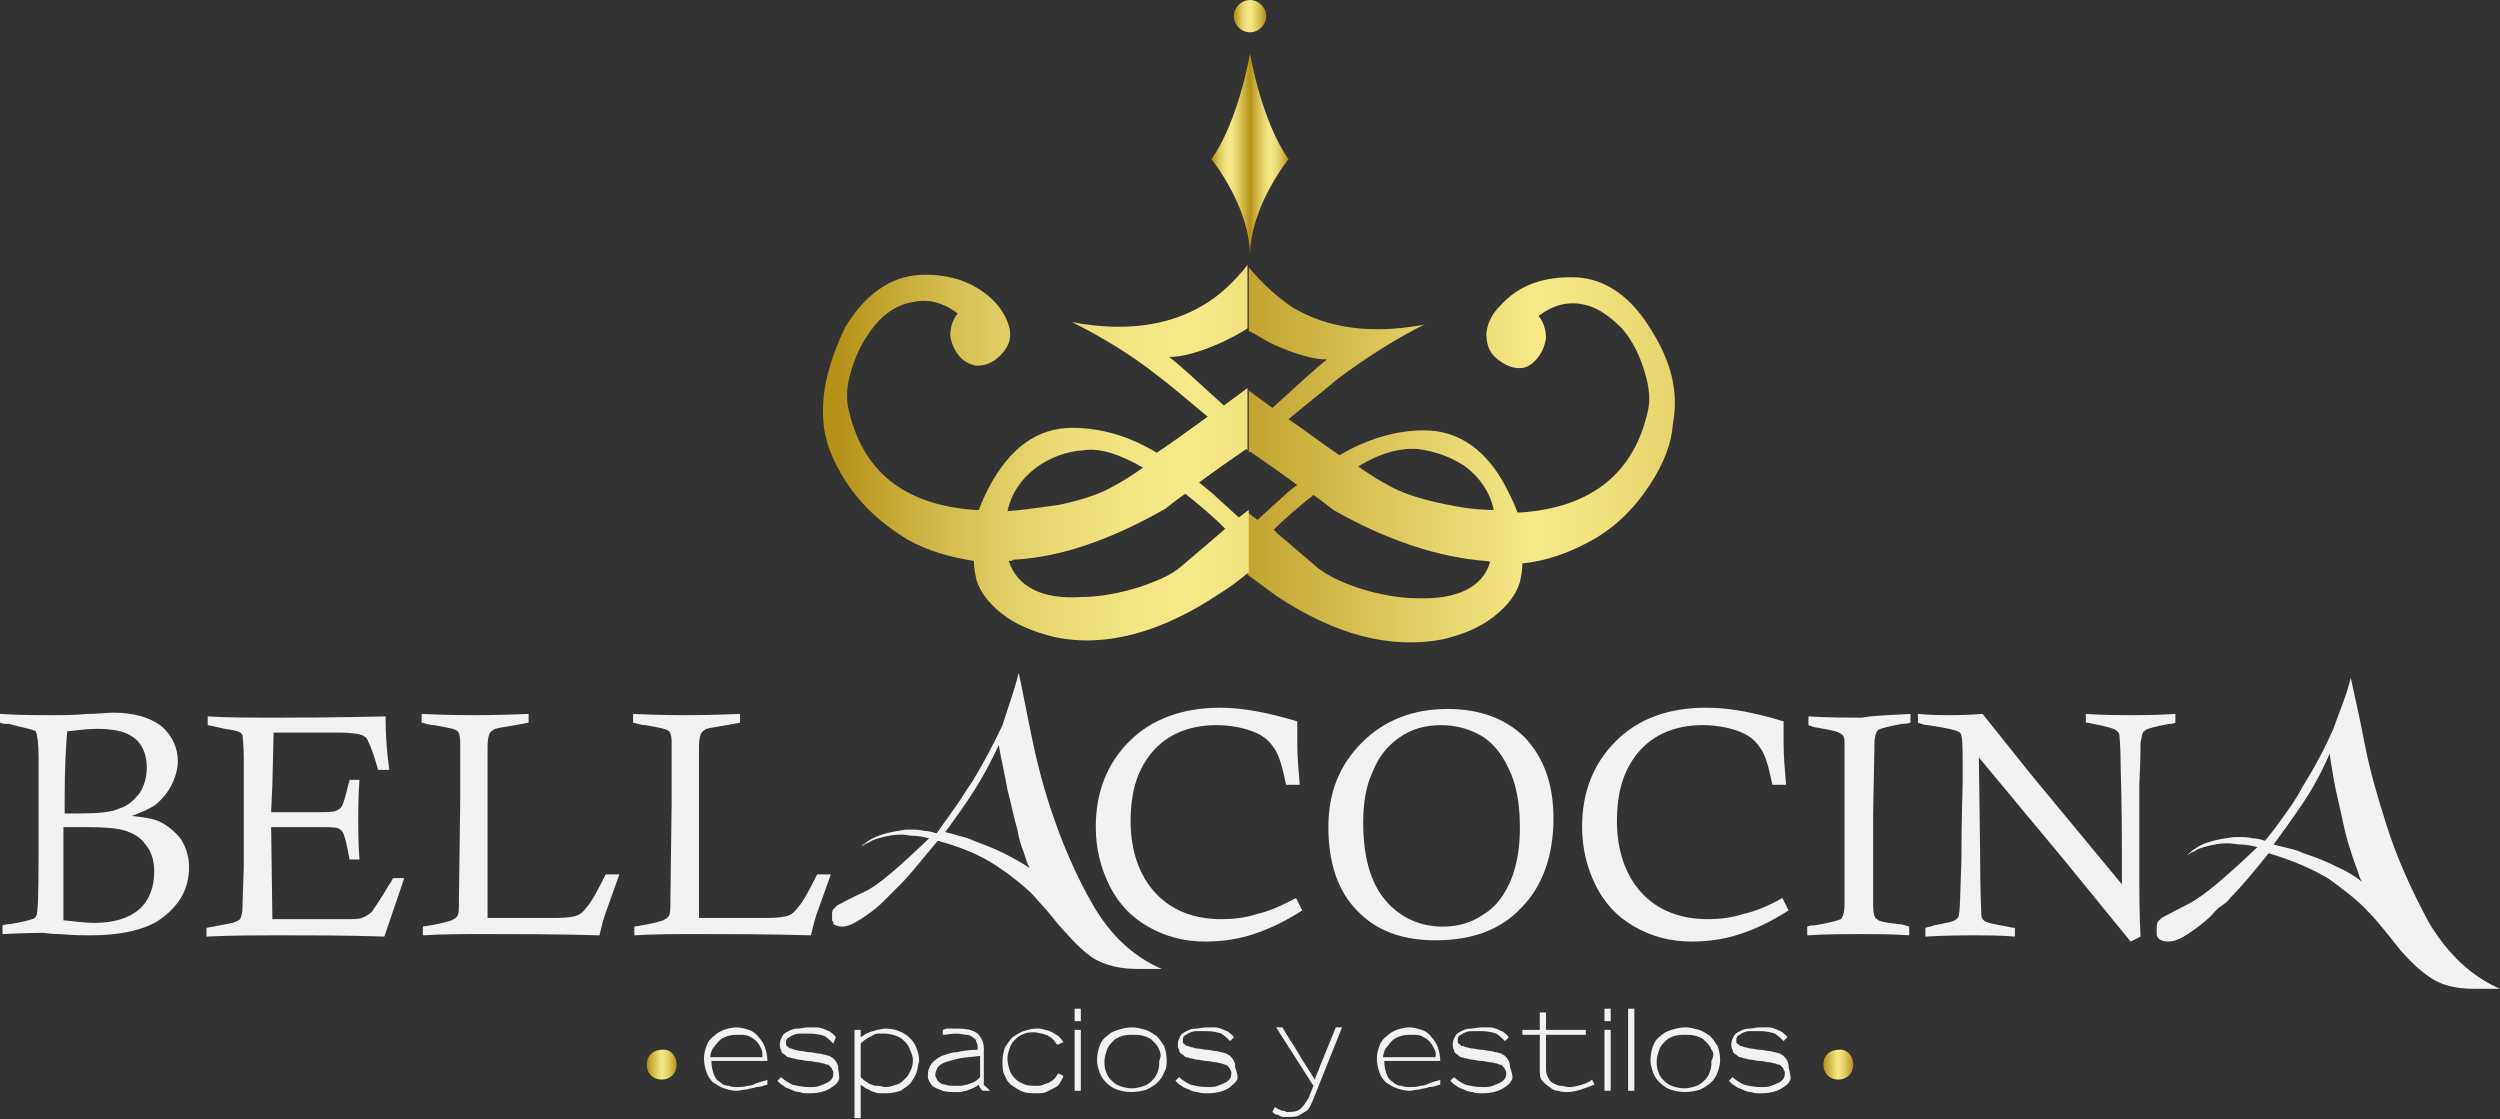 <?xml version="1.0" encoding="utf-8"?>
<!-- Generator: Adobe Illustrator 25.4.1, SVG Export Plug-In . SVG Version: 6.00 Build 0)  -->
<svg version="1.1" id="Layer_1" xmlns="http://www.w3.org/2000/svg" xmlns:xlink="http://www.w3.org/1999/xlink" x="0px" y="0px"
	 viewBox="0 0 201 90" style="enable-background:new 0 0 201 90;" xml:space="preserve">
<rect x="0" y="0" width="201" height="90" fill="#333333" stroke="none"/>
<style type="text/css">
	.st0{fill:url(#SVGID_1_);}
	.st1{fill:url(#SVGID_00000160188409218297454020000008195342363375123076_);}
	.st2{fill:url(#SVGID_00000067193917111485437010000014174170819666528685_);}
	.st3{fill:url(#SVGID_00000038389352704167394520000015792815451732384899_);}
	.st4{fill:url(#SVGID_00000107585417867847777400000008251858099539727745_);}
	.st5{fill:url(#SVGID_00000028288251835486070950000017303189368654610362_);}
	.st6{fill:url(#SVGID_00000132049846127037062730000009684601981821691783_);}
	.st7{fill:#F2F2F2;}
</style>
<g>
	<g>
		<g>
			<linearGradient id="SVGID_1_" gradientUnits="userSpaceOnUse" x1="93.085" y1="36.44" x2="154.699" y2="36.44">
				<stop  offset="2.304100e-02" style="stop-color:#B49117"/>
				<stop  offset="0.342" style="stop-color:#E3CF67"/>
				<stop  offset="0.493" style="stop-color:#F6E988"/>
				<stop  offset="0.571" style="stop-color:#F1E27F"/>
				<stop  offset="0.699" style="stop-color:#E3CF67"/>
				<stop  offset="0.859" style="stop-color:#CCB03F"/>
				<stop  offset="1" style="stop-color:#B49117"/>
			</linearGradient>
			<path class="st0" d="M132.8,26.6c-1.6-2.7-3.7-4.2-6.1-4.3c-2.5-0.1-4.6,0.6-6.1,2.3c-0.7,0.7-1,1.4-1.1,2.2c0,0.8,0.2,1.5,0.8,2
				c0.6,0.5,1.2,0.8,1.9,0.8c0.5,0,1-0.3,1.4-0.8c0.4-0.5,0.6-1,0.7-1.6c0-0.7-0.2-1.3-0.6-1.8c1.2-0.9,2.4-1.2,3.7-0.9
				c1,0.2,2,0.9,3,1.9c0.8,0.9,1.4,2.1,1.8,3.4c0.4,1.3,0.5,2.3,0.3,3.2c-1.1,5-4.5,7.8-10.2,8.2H122c-0.2-0.6-0.5-1.2-0.8-1.8
				c-1.6-3.2-3.9-4.8-6.7-4.8c-2.3,0-4.6,0.7-6.8,2c-1.2-0.8-2.5-1.8-4.1-2.9c1.8-1.5,3.1-2.5,3.9-3.2c2.4-1.8,4.8-3.3,7-4.4
				c-4.2,0.8-7.8,0.3-10.6-1.4c-1.2-0.8-2.4-1.9-3.5-3.2v5.1c0.6,0.3,1.2,0.7,2,1.1c1.8,0.8,3.2,1.2,4.3,1.2
				c-0.8,0.6-2.2,1.9-4.4,3.9l-1.9-1.4v5c0,0,0.1-0.1,0.1-0.1c1.3,0.9,2.6,1.8,3.8,2.7c-0.3,0.2-0.7,0.5-1,0.8l-2.2,2
				c-0.3-0.2-0.5-0.4-0.8-0.6v5c0.8,0.6,1.5,1.1,2.3,1.7c4.8,3.2,9.3,4.3,13.4,3.5c1.7-0.4,3.1-1,4.2-1.9c1-0.8,1.7-1.7,2-2.7
				c0.1-0.5,0.2-0.9,0.2-1.5c1.9-0.2,3.6-0.8,5.3-1.7c2.1-1.1,3.7-2.7,5-4.7c1.1-1.7,1.7-3.3,1.8-4.8C135,31.4,134.3,29,132.8,26.6z
				 M114,48.1c-1.5,0-3.1-0.3-4.7-0.8c-1.5-0.5-2.5-1-3.3-1.6l-3.4-2.9c0-0.1-0.1-0.1-0.2-0.2c1.1-1.1,2.2-2,3.2-2.8
				c0.6,0.4,1.1,0.8,1.6,1.2c4.4,2.5,8.5,3.8,12.2,4.1c0.1,0,0.3,0,0.4,0.1C119.2,47.2,117.2,48.2,114,48.1z M116,40.5
				c-1.9-0.4-3.4-0.9-4.4-1.5c-0.6-0.3-1.4-0.8-2.4-1.5c1.8-1.1,3.4-1.5,4.8-1.4c1.4,0.2,2.6,0.6,3.8,1.4c1.2,0.9,2,2.1,2.3,3.5
				C118.7,41,117.4,40.8,116,40.5z"/>
			
				<linearGradient id="SVGID_00000089572746851129220780000002483013116346446249_" gradientUnits="userSpaceOnUse" x1="65.8" y1="36.445" x2="126.339" y2="36.445">
				<stop  offset="2.304100e-02" style="stop-color:#B49117"/>
				<stop  offset="0.124" style="stop-color:#CBB03F"/>
				<stop  offset="0.224" style="stop-color:#DEC95F"/>
				<stop  offset="0.322" style="stop-color:#EBDB75"/>
				<stop  offset="0.413" style="stop-color:#F3E583"/>
				<stop  offset="0.493" style="stop-color:#F6E988"/>
				<stop  offset="0.571" style="stop-color:#F1E27F"/>
				<stop  offset="0.699" style="stop-color:#E3CF67"/>
				<stop  offset="0.859" style="stop-color:#CCB03F"/>
				<stop  offset="1" style="stop-color:#B49117"/>
			</linearGradient>
			<path style="fill:url(#SVGID_00000089572746851129220780000002483013116346446249_);" d="M66.2,33.9c0.1,1.5,0.7,3.1,1.8,4.8
				c1.3,2,3,3.5,5,4.7c1.6,0.9,3.4,1.4,5.3,1.7c0,0.6,0.1,1,0.2,1.5c0.3,1,1,1.9,2,2.7c1.1,0.9,2.6,1.5,4.2,1.9
				c4.1,0.9,8.6-0.3,13.4-3.5c0.8-0.5,1.6-1.1,2.3-1.7v-5c-0.3,0.2-0.5,0.4-0.8,0.6l-2.2-2c-0.4-0.3-0.7-0.6-1-0.8
				c1.2-0.9,2.5-1.8,3.8-2.7c0,0,0.1,0.1,0.1,0.1v-5l-1.9,1.4c-2.2-2-3.6-3.3-4.4-3.9c1.1,0,2.5-0.4,4.3-1.2c0.8-0.4,1.4-0.7,2-1.1
				v-5.1c-1.1,1.4-2.3,2.5-3.5,3.2c-2.8,1.7-6.4,2.2-10.6,1.4c2.2,1.1,4.6,2.5,7,4.4c0.8,0.6,2.1,1.7,3.9,3.2
				c-1.5,1.1-2.9,2.1-4.1,2.9c-2.3-1.4-4.6-2-6.8-2c-2.8,0-5,1.6-6.7,4.8c-0.3,0.6-0.6,1.2-0.8,1.8h-0.3c-5.7-0.4-9.1-3.1-10.2-8.2
				c-0.2-0.9-0.1-2,0.3-3.2c0.4-1.3,1-2.4,1.8-3.4c0.9-1.1,1.9-1.7,3-1.9c1.3-0.3,2.5,0,3.7,0.9c-0.4,0.5-0.6,1.1-0.6,1.8
				c0.1,0.6,0.3,1.1,0.7,1.6c0.4,0.5,0.9,0.7,1.4,0.8c0.7,0,1.3-0.2,1.9-0.8c0.6-0.6,0.9-1.2,0.8-2c-0.1-0.7-0.5-1.5-1.1-2.2
				c-1.5-1.6-3.5-2.4-6.1-2.3c-2.4,0.1-4.5,1.6-6.1,4.3C66.7,29,66,31.4,66.2,33.9z M81.1,45.1c0.1,0,0.3,0,0.4-0.1
				c3.8-0.2,7.8-1.6,12.2-4.1c0.5-0.4,1-0.8,1.6-1.2c1,0.8,2.1,1.7,3.2,2.8c-0.1,0.1-0.1,0.1-0.2,0.2l-3.4,2.9
				c-0.7,0.6-1.8,1.1-3.3,1.6c-1.6,0.5-3.2,0.8-4.7,0.8C83.8,48.2,81.8,47.2,81.1,45.1z M81,41.1c0.3-1.4,1.1-2.6,2.3-3.5
				c1.1-0.8,2.4-1.3,3.8-1.4c1.3-0.2,2.9,0.3,4.8,1.4c-1,0.7-1.8,1.2-2.4,1.5c-1,0.6-2.5,1.1-4.4,1.5C83.6,40.8,82.3,41,81,41.1z"/>
		</g>
		
			<linearGradient id="SVGID_00000166633574401334760460000010851513337138200454_" gradientUnits="userSpaceOnUse" x1="99.241" y1="1.262" x2="101.759" y2="1.262">
			<stop  offset="2.304100e-02" style="stop-color:#B49117"/>
			<stop  offset="0.124" style="stop-color:#CBB03F"/>
			<stop  offset="0.224" style="stop-color:#DEC95F"/>
			<stop  offset="0.322" style="stop-color:#EBDB75"/>
			<stop  offset="0.413" style="stop-color:#F3E583"/>
			<stop  offset="0.493" style="stop-color:#F6E988"/>
			<stop  offset="0.571" style="stop-color:#F1E27F"/>
			<stop  offset="0.699" style="stop-color:#E3CF67"/>
			<stop  offset="0.859" style="stop-color:#CCB03F"/>
			<stop  offset="1" style="stop-color:#B49117"/>
		</linearGradient>
		<path style="fill:url(#SVGID_00000166633574401334760460000010851513337138200454_);" d="M101.8,1.3c0,0.7-0.6,1.3-1.3,1.3
			c-0.7,0-1.3-0.6-1.3-1.3c0-0.7,0.6-1.3,1.3-1.3C101.2,0,101.8,0.6,101.8,1.3z"/>
		<g>
			<g>
				
					<linearGradient id="SVGID_00000149364778527184894570000003070734034463180219_" gradientUnits="userSpaceOnUse" x1="97.371" y1="12.485" x2="100.501" y2="12.485">
					<stop  offset="2.304100e-02" style="stop-color:#B49117"/>
					<stop  offset="0.124" style="stop-color:#CBB03F"/>
					<stop  offset="0.224" style="stop-color:#DEC95F"/>
					<stop  offset="0.322" style="stop-color:#EBDB75"/>
					<stop  offset="0.413" style="stop-color:#F3E583"/>
					<stop  offset="0.493" style="stop-color:#F6E988"/>
					<stop  offset="0.571" style="stop-color:#F1E27F"/>
					<stop  offset="0.699" style="stop-color:#E3CF67"/>
					<stop  offset="0.859" style="stop-color:#CCB03F"/>
					<stop  offset="1" style="stop-color:#B49117"/>
				</linearGradient>
				<path style="fill:url(#SVGID_00000149364778527184894570000003070734034463180219_);" d="M100.5,20.6c0-4-3.1-7.8-3.1-7.8
					c2.2-3.1,3.1-8.5,3.1-8.5V20.6z"/>
			</g>
			<g>
				
					<linearGradient id="SVGID_00000016788113402203711210000010174177349371738545_" gradientUnits="userSpaceOnUse" x1="-3509.795" y1="12.489" x2="-3506.666" y2="12.489" gradientTransform="matrix(-1 0 0 1 -3406.166 0)">
					<stop  offset="2.304100e-02" style="stop-color:#B49117"/>
					<stop  offset="0.124" style="stop-color:#CBB03F"/>
					<stop  offset="0.224" style="stop-color:#DEC95F"/>
					<stop  offset="0.322" style="stop-color:#EBDB75"/>
					<stop  offset="0.413" style="stop-color:#F3E583"/>
					<stop  offset="0.493" style="stop-color:#F6E988"/>
					<stop  offset="0.571" style="stop-color:#F1E27F"/>
					<stop  offset="0.699" style="stop-color:#E3CF67"/>
					<stop  offset="0.859" style="stop-color:#CCB03F"/>
					<stop  offset="1" style="stop-color:#B49117"/>
				</linearGradient>
				<path style="fill:url(#SVGID_00000016788113402203711210000010174177349371738545_);" d="M100.5,20.6c0-4,3.1-7.8,3.1-7.8
					c-2.2-3.1-3.1-8.5-3.1-8.5V20.6z"/>
			</g>
		</g>
	</g>
	<g>
		
			<linearGradient id="SVGID_00000111908494265338701340000008589887432289530781_" gradientUnits="userSpaceOnUse" x1="146.558" y1="85.56" x2="149.007" y2="85.56">
			<stop  offset="2.304100e-02" style="stop-color:#B49117"/>
			<stop  offset="0.342" style="stop-color:#E3CF67"/>
			<stop  offset="0.493" style="stop-color:#F6E988"/>
			<stop  offset="0.571" style="stop-color:#F1E27F"/>
			<stop  offset="0.699" style="stop-color:#E3CF67"/>
			<stop  offset="0.859" style="stop-color:#CCB03F"/>
			<stop  offset="1" style="stop-color:#B49117"/>
		</linearGradient>
		<path style="fill:url(#SVGID_00000111908494265338701340000008589887432289530781_);" d="M149,85.6c0,0.7-0.5,1.2-1.2,1.2
			c-0.7,0-1.2-0.5-1.2-1.2c0-0.7,0.5-1.2,1.2-1.2C148.5,84.3,149,84.9,149,85.6z"/>
		
			<linearGradient id="SVGID_00000163762159199515495820000016969995098013920928_" gradientUnits="userSpaceOnUse" x1="51.994" y1="85.56" x2="54.443" y2="85.56">
			<stop  offset="2.304100e-02" style="stop-color:#B49117"/>
			<stop  offset="0.342" style="stop-color:#E3CF67"/>
			<stop  offset="0.493" style="stop-color:#F6E988"/>
			<stop  offset="0.571" style="stop-color:#F1E27F"/>
			<stop  offset="0.699" style="stop-color:#E3CF67"/>
			<stop  offset="0.859" style="stop-color:#CCB03F"/>
			<stop  offset="1" style="stop-color:#B49117"/>
		</linearGradient>
		<path style="fill:url(#SVGID_00000163762159199515495820000016969995098013920928_);" d="M54.4,85.6c0,0.7-0.5,1.2-1.2,1.2
			c-0.7,0-1.2-0.5-1.2-1.2c0-0.7,0.5-1.2,1.2-1.2C53.9,84.3,54.4,84.9,54.4,85.6z"/>
		<g>
			<g>
				<path class="st7" d="M57.2,85.4c0,0.4,0.1,0.7,0.2,1c0.1,0.3,0.3,0.5,0.5,0.6c0.2,0.2,0.4,0.3,0.7,0.3c0.2,0.1,0.5,0.1,0.7,0.1
					c0.2,0,0.5,0,0.8-0.1c0.3,0,0.5-0.1,0.7-0.2c0.2-0.1,0.4-0.1,0.6-0.2c0.2,0,0.3-0.1,0.3-0.1l0,0.4c-0.3,0.1-0.6,0.2-0.9,0.2
					c-0.2,0.1-0.5,0.1-0.8,0.2c-0.3,0-0.5,0.1-0.8,0.1c-0.3,0-0.7-0.1-1-0.2c-0.3-0.1-0.6-0.3-0.9-0.5c-0.2-0.2-0.4-0.5-0.5-0.8
					c-0.1-0.3-0.2-0.7-0.2-1.1c0-0.4,0.1-0.7,0.2-1c0.1-0.3,0.3-0.6,0.6-0.8c0.2-0.2,0.5-0.4,0.8-0.5c0.3-0.1,0.7-0.2,1-0.2
					c0.3,0,0.7,0.1,1,0.2c0.3,0.1,0.6,0.3,0.8,0.6c0.2,0.2,0.4,0.5,0.5,0.8c0.1,0.3,0.2,0.7,0.2,1.1H57.2z M61.2,84.3
					c-0.1-0.2-0.2-0.4-0.4-0.6c-0.2-0.2-0.4-0.3-0.6-0.4c-0.2-0.1-0.5-0.1-0.8-0.1c-0.3,0-0.6,0-0.9,0.1c-0.3,0.1-0.5,0.2-0.7,0.4
					c-0.2,0.2-0.3,0.4-0.5,0.6c-0.1,0.2-0.2,0.5-0.2,0.7h4.2C61.3,84.7,61.3,84.5,61.2,84.3z"/>
				<path class="st7" d="M67.4,86.9c-0.1,0.2-0.2,0.3-0.5,0.5c-0.4,0.3-1,0.5-1.8,0.5c-0.3,0-0.6,0-0.8-0.1c-0.3,0-0.5-0.1-0.7-0.2
					c-0.2-0.1-0.4-0.1-0.6-0.3c-0.2-0.1-0.3-0.2-0.5-0.4l0.3-0.3c0.2,0.2,0.5,0.4,0.9,0.6c0.4,0.1,0.8,0.2,1.4,0.2
					c0.3,0,0.6,0,0.8-0.1c0.3-0.1,0.5-0.2,0.7-0.3c0.3-0.2,0.4-0.4,0.4-0.7c0-0.1,0-0.2-0.1-0.3c0-0.1-0.1-0.2-0.2-0.3
					c-0.1-0.1-0.1-0.1-0.2-0.1c-0.1,0-0.2-0.1-0.3-0.1c-0.1,0-0.3-0.1-0.5-0.1c-0.2,0-0.4-0.1-0.7-0.1c-0.3,0-0.5-0.1-0.7-0.1
					c-0.2,0-0.4-0.1-0.5-0.1c-0.1,0-0.3-0.1-0.4-0.1c-0.1,0-0.2-0.1-0.3-0.2c-0.2-0.1-0.3-0.2-0.3-0.4c-0.1-0.1-0.1-0.3-0.1-0.5
					c0-0.2,0.1-0.4,0.2-0.6c0.1-0.2,0.3-0.3,0.5-0.4c0.2-0.1,0.4-0.2,0.7-0.2c0.3,0,0.6-0.1,0.9-0.1c0.3,0,0.5,0,0.7,0
					c0.2,0,0.5,0.1,0.7,0.2c0.2,0.1,0.3,0.1,0.4,0.2c0.1,0.1,0.3,0.2,0.4,0.4L67,83.9c-0.2-0.2-0.4-0.4-0.7-0.6
					c-0.3-0.1-0.7-0.2-1.2-0.2c-0.3,0-0.5,0-0.8,0c-0.3,0-0.5,0.1-0.7,0.2c-0.1,0.1-0.2,0.1-0.3,0.2c-0.1,0.1-0.1,0.2-0.1,0.3
					c0,0.1,0,0.2,0,0.2c0,0.1,0.1,0.1,0.2,0.2c0.1,0.1,0.1,0.1,0.2,0.1c0.1,0,0.2,0.1,0.3,0.1c0.1,0,0.3,0.1,0.5,0.1
					c0.2,0,0.4,0.1,0.7,0.1c0.3,0,0.5,0.1,0.7,0.1c0.2,0,0.4,0.1,0.5,0.1c0.1,0,0.3,0.1,0.4,0.1c0.1,0.1,0.2,0.1,0.3,0.2
					c0.1,0.1,0.2,0.2,0.3,0.4c0.1,0.2,0.1,0.3,0.1,0.5C67.5,86.6,67.5,86.8,67.4,86.9z"/>
				<path class="st7" d="M73.7,86.2c-0.1,0.3-0.3,0.6-0.5,0.9c-0.2,0.2-0.5,0.4-0.8,0.6c-0.3,0.1-0.7,0.2-1.2,0.2
					c-0.1,0-0.3,0-0.5,0c-0.2,0-0.4-0.1-0.7-0.2c-0.1-0.1-0.2-0.1-0.4-0.2c-0.1-0.1-0.3-0.2-0.4-0.3v2.7h-0.5v-7.1h0.5l0,0.6
					c0.1-0.1,0.2-0.1,0.3-0.2c0.1-0.1,0.2-0.1,0.4-0.2c0.2-0.1,0.4-0.1,0.6-0.2c0.2,0,0.4-0.1,0.7-0.1c0.8,0,1.5,0.3,2,0.8
					c0.2,0.2,0.4,0.5,0.5,0.8c0.1,0.3,0.2,0.6,0.2,1C73.8,85.6,73.8,85.9,73.7,86.2z M73.2,84.5c-0.1-0.3-0.2-0.5-0.4-0.7
					c-0.2-0.2-0.4-0.4-0.7-0.5c-0.3-0.1-0.6-0.2-1-0.2c-0.2,0-0.4,0-0.5,0c-0.2,0-0.4,0.1-0.5,0.2c-0.3,0.1-0.6,0.3-0.9,0.6v2.7
					c0.2,0.2,0.3,0.3,0.5,0.4c0.1,0.1,0.3,0.2,0.4,0.2c0.1,0.1,0.3,0.1,0.5,0.1c0.2,0,0.4,0.1,0.6,0.1c0.3,0,0.6-0.1,0.9-0.2
					c0.3-0.1,0.5-0.3,0.7-0.5c0.2-0.2,0.3-0.4,0.4-0.6c0.1-0.2,0.2-0.5,0.2-0.9C73.4,85,73.3,84.7,73.2,84.5z"/>
				<path class="st7" d="M79,87.7c-0.2-0.2-0.3-0.4-0.3-0.5c-0.1,0.1-0.3,0.2-0.5,0.3c-0.2,0.1-0.3,0.1-0.5,0.2
					c-0.2,0-0.3,0.1-0.5,0.1c-0.2,0-0.3,0-0.4,0c-0.4,0-0.7,0-1-0.1c-0.3-0.1-0.5-0.2-0.7-0.3c-0.2-0.1-0.3-0.3-0.4-0.5
					c-0.1-0.2-0.1-0.3-0.1-0.5c0-0.3,0.1-0.6,0.3-0.9c0.2-0.2,0.4-0.4,0.8-0.6c0.3-0.1,0.8-0.3,1.2-0.3c0.5-0.1,1-0.2,1.7-0.2v-0.1
					c0-0.2,0-0.4-0.1-0.5c0-0.2-0.1-0.3-0.3-0.4c-0.1-0.1-0.3-0.2-0.5-0.2c-0.2,0-0.5-0.1-0.8-0.1c-0.4,0-0.8,0.1-1.1,0.1l0-0.4
					c0.1,0,0.2-0.1,0.3-0.1c0.1,0,0.2,0,0.4,0c0.1,0,0.3,0,0.5,0c0.7,0,1.2,0.1,1.6,0.4c0.3,0.3,0.5,0.7,0.5,1.2v2.4
					c0,0.1,0,0.2,0,0.3c0,0.1,0,0.1,0,0.2c0,0,0,0.1,0.1,0.1c0,0,0.1,0.1,0.1,0.1l0.3,0.3H79z M78.7,84.9c-0.6,0.1-1.1,0.1-1.6,0.2
					c-0.4,0.1-0.8,0.2-1.1,0.3c-0.3,0.1-0.5,0.3-0.6,0.4c-0.1,0.2-0.2,0.4-0.2,0.6c0,0.1,0,0.2,0.1,0.3c0,0.1,0.1,0.2,0.2,0.3
					c0.1,0.1,0.3,0.2,0.5,0.2c0.2,0.1,0.5,0.1,0.9,0.1c0.1,0,0.2,0,0.4,0c0.1,0,0.3-0.1,0.5-0.1c0.2-0.1,0.3-0.1,0.5-0.2
					c0.2-0.1,0.3-0.2,0.5-0.4V84.9z"/>
				<path class="st7" d="M85.2,87.1c-0.1,0.2-0.3,0.3-0.5,0.4c-0.2,0.1-0.4,0.2-0.6,0.3c-0.2,0.1-0.5,0.1-0.8,0.1
					c-0.3,0-0.7,0-1-0.1c-0.3-0.1-0.6-0.3-0.9-0.5c-0.3-0.2-0.5-0.5-0.6-0.8c-0.2-0.3-0.2-0.7-0.2-1.2c0-0.4,0.1-0.8,0.2-1.1
					c0.2-0.3,0.4-0.6,0.6-0.8c0.3-0.2,0.6-0.4,0.9-0.5c0.3-0.1,0.7-0.2,1-0.2c0.3,0,0.5,0,0.7,0.1c0.2,0,0.4,0.1,0.6,0.2
					c0.2,0.1,0.3,0.2,0.5,0.3c0.1,0.1,0.3,0.3,0.4,0.5L85,84c-0.1-0.1-0.2-0.3-0.3-0.4c-0.1-0.1-0.2-0.2-0.4-0.3
					c-0.1-0.1-0.3-0.1-0.5-0.2c-0.2,0-0.4-0.1-0.6-0.1c-0.3,0-0.6,0-0.8,0.1c-0.3,0.1-0.5,0.2-0.7,0.4c-0.2,0.2-0.4,0.4-0.5,0.7
					c-0.1,0.3-0.2,0.6-0.2,0.9c0,0.4,0.1,0.7,0.2,1c0.1,0.3,0.3,0.5,0.5,0.7c0.2,0.2,0.5,0.3,0.7,0.4c0.3,0.1,0.6,0.1,0.8,0.1
					c0.3,0,0.5,0,0.7-0.1c0.2-0.1,0.4-0.1,0.5-0.2c0.2-0.1,0.3-0.2,0.4-0.3c0.1-0.1,0.2-0.3,0.3-0.4l0.4,0.2
					C85.4,86.8,85.3,86.9,85.2,87.1z"/>
				<path class="st7" d="M86.4,82.1v-1h0.5v1H86.4z M86.4,87.7v-4.9h0.5v4.9H86.4z"/>
				<path class="st7" d="M93.6,86.2c-0.1,0.3-0.3,0.6-0.5,0.8c-0.2,0.2-0.5,0.4-0.9,0.6c-0.3,0.1-0.8,0.2-1.2,0.2
					c-0.5,0-0.9-0.1-1.2-0.2c-0.3-0.1-0.6-0.3-0.9-0.6c-0.2-0.2-0.4-0.5-0.5-0.8c-0.1-0.3-0.2-0.6-0.2-1c0-0.4,0.1-0.8,0.2-1.1
					c0.1-0.3,0.3-0.6,0.6-0.8c0.2-0.2,0.5-0.4,0.9-0.5c0.3-0.1,0.7-0.2,1.1-0.2c0.4,0,0.7,0.1,1.1,0.2c0.3,0.1,0.6,0.3,0.9,0.5
					c0.2,0.2,0.4,0.5,0.6,0.8c0.1,0.3,0.2,0.7,0.2,1.1v0C93.8,85.6,93.8,85.9,93.6,86.2z M93.2,84.4c-0.1-0.3-0.3-0.5-0.5-0.7
					c-0.2-0.2-0.4-0.3-0.7-0.4c-0.3-0.1-0.6-0.1-0.9-0.1c-0.3,0-0.6,0-0.9,0.1c-0.3,0.1-0.5,0.2-0.7,0.4c-0.2,0.2-0.4,0.4-0.5,0.7
					c-0.1,0.3-0.2,0.6-0.2,0.9c0,0.3,0,0.5,0.1,0.8c0.1,0.3,0.2,0.5,0.4,0.7c0.2,0.2,0.4,0.4,0.7,0.5c0.3,0.1,0.6,0.2,1,0.2h0
					c0.4,0,0.7-0.1,1-0.2c0.3-0.1,0.5-0.3,0.7-0.5c0.2-0.2,0.3-0.4,0.4-0.7c0.1-0.3,0.1-0.5,0.1-0.8C93.4,84.9,93.3,84.6,93.2,84.4z
					"/>
				<path class="st7" d="M99.4,86.9c-0.1,0.2-0.3,0.3-0.5,0.5c-0.4,0.3-1,0.5-1.8,0.5c-0.3,0-0.6,0-0.8-0.1c-0.3,0-0.5-0.1-0.7-0.2
					c-0.2-0.1-0.4-0.1-0.6-0.3c-0.2-0.1-0.3-0.2-0.5-0.4l0.3-0.3c0.2,0.2,0.5,0.4,0.9,0.6c0.4,0.1,0.8,0.2,1.4,0.2
					c0.3,0,0.6,0,0.8-0.1c0.3-0.1,0.5-0.2,0.7-0.3c0.3-0.2,0.4-0.4,0.4-0.7c0-0.1,0-0.2-0.1-0.3c0-0.1-0.1-0.2-0.2-0.3
					c-0.1-0.1-0.1-0.1-0.2-0.1c-0.1,0-0.2-0.1-0.3-0.1c-0.1,0-0.3-0.1-0.5-0.1c-0.2,0-0.4-0.1-0.7-0.1c-0.3,0-0.5-0.1-0.7-0.1
					c-0.2,0-0.4-0.1-0.5-0.1c-0.1,0-0.3-0.1-0.4-0.1c-0.1,0-0.2-0.1-0.3-0.2c-0.2-0.1-0.3-0.2-0.3-0.4c-0.1-0.1-0.1-0.3-0.1-0.5
					c0-0.2,0.1-0.4,0.2-0.6c0.1-0.2,0.3-0.3,0.5-0.4c0.2-0.1,0.4-0.2,0.7-0.2c0.3,0,0.6-0.1,0.9-0.1c0.3,0,0.5,0,0.7,0
					c0.2,0,0.5,0.1,0.7,0.2c0.2,0.1,0.3,0.1,0.4,0.2c0.1,0.1,0.3,0.2,0.4,0.4l-0.3,0.3c-0.2-0.2-0.4-0.4-0.7-0.6
					c-0.3-0.1-0.7-0.2-1.2-0.2c-0.3,0-0.5,0-0.8,0c-0.3,0-0.5,0.1-0.7,0.2c-0.1,0.1-0.2,0.1-0.3,0.2c-0.1,0.1-0.1,0.2-0.1,0.3
					c0,0.1,0,0.2,0,0.2c0,0.1,0.1,0.1,0.2,0.2c0.1,0.1,0.1,0.1,0.2,0.1c0.1,0,0.2,0.1,0.3,0.1c0.1,0,0.3,0.1,0.5,0.1
					c0.2,0,0.4,0.1,0.7,0.1c0.3,0,0.5,0.1,0.7,0.1c0.2,0,0.4,0.1,0.5,0.1c0.1,0,0.3,0.1,0.4,0.1c0.1,0.1,0.2,0.1,0.3,0.2
					c0.1,0.1,0.2,0.2,0.3,0.4c0.1,0.2,0.1,0.3,0.1,0.5C99.6,86.6,99.5,86.8,99.4,86.9z"/>
				<path class="st7" d="M105.5,88.6c-0.1,0.1-0.1,0.3-0.2,0.4c-0.1,0.2-0.2,0.3-0.4,0.4c-0.2,0.1-0.3,0.2-0.5,0.3
					c-0.2,0.1-0.5,0.1-0.8,0.1c-0.2,0-0.3,0-0.4,0c-0.1,0-0.2,0-0.3-0.1c-0.1,0-0.2-0.1-0.3-0.1c-0.1,0-0.2-0.1-0.3-0.2l0.2-0.4
					c0.1,0.1,0.2,0.1,0.3,0.2c0.1,0,0.2,0.1,0.3,0.1c0.1,0,0.2,0,0.3,0.1c0.1,0,0.2,0,0.3,0c0.4,0,0.8-0.1,1-0.4
					c0.2-0.2,0.3-0.4,0.5-0.7l0.4-1l-3-4.7h0.5c0.4,0.7,0.9,1.4,1.3,2.1c0.4,0.7,0.9,1.4,1.3,2.1c0.1-0.3,0.3-0.7,0.4-1
					c0.1-0.3,0.3-0.7,0.4-1l0.9-2.2h0.5L105.5,88.6z"/>
				<path class="st7" d="M111.3,85.4c0,0.4,0.1,0.7,0.2,1c0.1,0.3,0.3,0.5,0.5,0.6c0.2,0.2,0.4,0.3,0.7,0.3c0.2,0.1,0.5,0.1,0.7,0.1
					c0.2,0,0.5,0,0.8-0.1c0.3,0,0.5-0.1,0.7-0.2c0.2-0.1,0.4-0.1,0.6-0.2c0.2,0,0.3-0.1,0.3-0.1l0,0.4c-0.3,0.1-0.6,0.2-0.9,0.2
					c-0.2,0.1-0.5,0.1-0.8,0.2c-0.3,0-0.5,0.1-0.8,0.1c-0.3,0-0.7-0.1-1-0.2c-0.3-0.1-0.6-0.3-0.9-0.5c-0.2-0.2-0.4-0.5-0.5-0.8
					c-0.1-0.3-0.2-0.7-0.2-1.1c0-0.4,0.1-0.7,0.2-1c0.1-0.3,0.3-0.6,0.6-0.8c0.2-0.2,0.5-0.4,0.8-0.5c0.3-0.1,0.7-0.2,1-0.2
					c0.3,0,0.7,0.1,1,0.2c0.3,0.1,0.6,0.3,0.8,0.6c0.2,0.2,0.4,0.5,0.5,0.8c0.1,0.3,0.2,0.7,0.2,1.1H111.3z M115.3,84.3
					c-0.1-0.2-0.2-0.4-0.4-0.6c-0.2-0.2-0.4-0.3-0.6-0.4c-0.2-0.1-0.5-0.1-0.8-0.1c-0.3,0-0.6,0-0.9,0.1c-0.3,0.1-0.5,0.2-0.7,0.4
					c-0.2,0.2-0.3,0.4-0.5,0.6c-0.1,0.2-0.2,0.5-0.2,0.7h4.2C115.5,84.7,115.4,84.5,115.3,84.3z"/>
				<path class="st7" d="M121.5,86.9c-0.1,0.2-0.2,0.3-0.5,0.5c-0.4,0.3-1,0.5-1.8,0.5c-0.3,0-0.6,0-0.8-0.1c-0.3,0-0.5-0.1-0.7-0.2
					c-0.2-0.1-0.4-0.1-0.6-0.3c-0.2-0.1-0.3-0.2-0.5-0.4l0.3-0.3c0.2,0.2,0.5,0.4,0.9,0.6c0.4,0.1,0.8,0.2,1.4,0.2
					c0.3,0,0.6,0,0.8-0.1c0.3-0.1,0.5-0.2,0.7-0.3c0.3-0.2,0.4-0.4,0.4-0.7c0-0.1,0-0.2-0.1-0.3c0-0.1-0.1-0.2-0.2-0.3
					c-0.1-0.1-0.1-0.1-0.2-0.1c-0.1,0-0.2-0.1-0.3-0.1c-0.1,0-0.3-0.1-0.5-0.1c-0.2,0-0.4-0.1-0.7-0.1c-0.3,0-0.5-0.1-0.7-0.1
					c-0.2,0-0.4-0.1-0.5-0.1c-0.1,0-0.3-0.1-0.4-0.1c-0.1,0-0.2-0.1-0.3-0.2c-0.2-0.1-0.3-0.2-0.3-0.4c-0.1-0.1-0.1-0.3-0.1-0.5
					c0-0.2,0.1-0.4,0.2-0.6c0.1-0.2,0.3-0.3,0.5-0.4c0.2-0.1,0.4-0.2,0.7-0.2c0.3,0,0.6-0.1,0.9-0.1c0.3,0,0.5,0,0.7,0
					c0.2,0,0.5,0.1,0.7,0.2c0.2,0.1,0.3,0.1,0.4,0.2c0.1,0.1,0.3,0.2,0.4,0.4l-0.3,0.3c-0.2-0.2-0.4-0.4-0.7-0.6
					c-0.3-0.1-0.7-0.2-1.2-0.2c-0.3,0-0.5,0-0.8,0c-0.3,0-0.5,0.1-0.7,0.2c-0.1,0.1-0.2,0.1-0.3,0.2c-0.1,0.1-0.1,0.2-0.1,0.3
					c0,0.1,0,0.2,0,0.2c0,0.1,0.1,0.1,0.2,0.2c0.1,0.1,0.1,0.1,0.2,0.1c0.1,0,0.2,0.1,0.3,0.1c0.1,0,0.3,0.1,0.5,0.1
					c0.2,0,0.4,0.1,0.7,0.1c0.3,0,0.5,0.1,0.7,0.1c0.2,0,0.4,0.1,0.5,0.1c0.1,0,0.3,0.1,0.4,0.1c0.1,0.1,0.2,0.1,0.3,0.2
					c0.1,0.1,0.2,0.2,0.3,0.4c0.1,0.2,0.1,0.3,0.1,0.5C121.7,86.6,121.6,86.8,121.5,86.9z"/>
				<path class="st7" d="M127.1,87.6c-0.3,0.1-0.7,0.2-1.1,0.2c-0.2,0-0.5,0-0.7-0.1c-0.3,0-0.5-0.1-0.7-0.3
					c-0.2-0.1-0.4-0.3-0.6-0.5c-0.2-0.2-0.2-0.6-0.2-0.9v-2.8h-1.4v-0.4h1.4v-1.4h0.5v1.4h3.2v0.4h-3.2V86c0,0.3,0.1,0.5,0.2,0.7
					c0.1,0.2,0.2,0.3,0.4,0.4c0.2,0.1,0.4,0.2,0.6,0.2c0.2,0,0.4,0.1,0.7,0.1c0.3,0,0.7-0.1,1-0.2c0.3-0.1,0.6-0.2,0.8-0.4l0.2,0.4
					C127.7,87.4,127.4,87.5,127.1,87.6z"/>
				<path class="st7" d="M129,82.1v-1h0.5v1H129z M129,87.7v-4.9h0.5v4.9H129z"/>
				<path class="st7" d="M130.9,87.7v-6.6h0.5v6.6H130.9z"/>
				<path class="st7" d="M138.1,86.2c-0.1,0.3-0.3,0.6-0.5,0.8c-0.2,0.2-0.5,0.4-0.9,0.6c-0.3,0.1-0.8,0.2-1.2,0.2
					c-0.5,0-0.9-0.1-1.2-0.2c-0.3-0.1-0.6-0.3-0.9-0.6c-0.2-0.2-0.4-0.5-0.5-0.8c-0.1-0.3-0.2-0.6-0.2-1c0-0.4,0.1-0.8,0.2-1.1
					c0.1-0.3,0.3-0.6,0.6-0.8c0.2-0.2,0.5-0.4,0.9-0.5c0.3-0.1,0.7-0.2,1.1-0.2c0.4,0,0.7,0.1,1.1,0.2c0.3,0.1,0.6,0.3,0.9,0.5
					c0.2,0.2,0.4,0.5,0.6,0.8c0.1,0.3,0.2,0.7,0.2,1.1v0C138.3,85.6,138.2,85.9,138.1,86.2z M137.6,84.4c-0.1-0.3-0.3-0.5-0.5-0.7
					c-0.2-0.2-0.4-0.3-0.7-0.4c-0.3-0.1-0.6-0.1-0.9-0.1c-0.3,0-0.6,0-0.9,0.1c-0.3,0.1-0.5,0.2-0.7,0.4c-0.2,0.2-0.4,0.4-0.5,0.7
					c-0.1,0.3-0.2,0.6-0.2,0.9c0,0.3,0,0.5,0.1,0.8c0.1,0.3,0.2,0.5,0.4,0.7c0.2,0.2,0.4,0.4,0.7,0.5c0.3,0.1,0.6,0.2,1,0.2h0
					c0.4,0,0.7-0.1,1-0.2c0.3-0.1,0.5-0.3,0.7-0.5c0.2-0.2,0.3-0.4,0.4-0.7c0.1-0.3,0.1-0.5,0.1-0.8
					C137.8,84.9,137.8,84.6,137.6,84.4z"/>
				<path class="st7" d="M143.9,86.9c-0.1,0.2-0.2,0.3-0.5,0.5c-0.4,0.3-1,0.5-1.8,0.5c-0.3,0-0.6,0-0.8-0.1c-0.3,0-0.5-0.1-0.7-0.2
					c-0.2-0.1-0.4-0.1-0.6-0.3c-0.2-0.1-0.3-0.2-0.5-0.4l0.3-0.3c0.2,0.2,0.5,0.4,0.9,0.6c0.4,0.1,0.8,0.2,1.4,0.2
					c0.3,0,0.6,0,0.8-0.1c0.3-0.1,0.5-0.2,0.7-0.3c0.3-0.2,0.4-0.4,0.4-0.7c0-0.1,0-0.2-0.1-0.3c0-0.1-0.1-0.2-0.2-0.3
					c-0.1-0.1-0.1-0.1-0.2-0.1c-0.1,0-0.2-0.1-0.3-0.1c-0.1,0-0.3-0.1-0.5-0.1c-0.2,0-0.4-0.1-0.7-0.1c-0.3,0-0.5-0.1-0.7-0.1
					c-0.2,0-0.4-0.1-0.5-0.1c-0.1,0-0.3-0.1-0.4-0.1c-0.1,0-0.2-0.1-0.3-0.2c-0.2-0.1-0.3-0.2-0.3-0.4c-0.1-0.1-0.1-0.3-0.1-0.5
					c0-0.2,0.1-0.4,0.2-0.6c0.1-0.2,0.3-0.3,0.5-0.4c0.2-0.1,0.4-0.2,0.7-0.2c0.3,0,0.6-0.1,0.9-0.1c0.3,0,0.5,0,0.7,0
					c0.2,0,0.5,0.1,0.7,0.2c0.2,0.1,0.3,0.1,0.4,0.2c0.1,0.1,0.3,0.2,0.4,0.4l-0.3,0.3c-0.2-0.2-0.4-0.4-0.7-0.6
					c-0.3-0.1-0.7-0.2-1.2-0.2c-0.3,0-0.5,0-0.8,0c-0.3,0-0.5,0.1-0.7,0.2c-0.1,0.1-0.2,0.1-0.3,0.2c-0.1,0.1-0.1,0.2-0.1,0.3
					c0,0.1,0,0.2,0,0.2c0,0.1,0.1,0.1,0.2,0.2c0.1,0.1,0.1,0.1,0.2,0.1c0.1,0,0.2,0.1,0.3,0.1c0.1,0,0.3,0.1,0.5,0.1
					c0.2,0,0.4,0.1,0.7,0.1c0.3,0,0.5,0.1,0.7,0.1c0.2,0,0.4,0.1,0.5,0.1c0.1,0,0.3,0.1,0.4,0.1c0.1,0.1,0.2,0.1,0.3,0.2
					c0.1,0.1,0.2,0.2,0.3,0.4c0.1,0.2,0.1,0.3,0.1,0.5C144,86.6,144,86.8,143.9,86.9z"/>
			</g>
			<g>
				<path class="st7" d="M0,58.1v-0.7c1.5,0.1,3,0.1,4.3,0.1c0.8,0,1.7,0,2.7-0.1c0.9,0,1.6-0.1,2.1-0.1c1.7,0,3,0.4,3.9,1.1
					c0.8,0.7,1.3,1.7,1.3,2.8c0,0.6-0.2,1.3-0.5,1.9c-0.3,0.6-0.8,1.2-1.3,1.6c-0.4,0.3-1.1,0.6-1.9,0.9c0.9,0.1,1.6,0.2,2.1,0.4
					c0.7,0.3,1.3,0.8,1.8,1.4c0.4,0.6,0.7,1.4,0.7,2.3c0,1.9-0.9,3.3-2.6,4.4c-1.2,0.7-3,1.1-5.3,1.1c-0.5,0-1.4,0-2.5-0.1
					c-0.8,0-1.2-0.1-1.3-0.1c-0.2,0-1.2,0-3.3,0.1v-0.7c0.3-0.1,0.5-0.1,0.6-0.1c1.2-0.2,1.9-0.4,2-0.5c0.1-0.1,0.2-0.3,0.2-0.6
					c0.1-0.8,0.1-3,0.1-6.7l0-5.6c0-1.2-0.1-1.8-0.2-2c0-0.1-0.1-0.2-0.3-0.2c-0.1-0.1-0.8-0.2-1.9-0.5C0.4,58.2,0.2,58.2,0,58.1z
					 M5.2,65.4c0.8,0,1.2,0,1.3,0c1.4,0,2.5-0.1,3.1-0.4c0.7-0.2,1.2-0.7,1.6-1.2c0.4-0.6,0.6-1.3,0.6-2.1c0-1.1-0.4-2-1.2-2.5
					c-0.6-0.4-1.5-0.6-2.8-0.6c-0.7,0-1.5,0.1-2.4,0.2c-0.1,1.3-0.2,3-0.2,5.2C5.2,64.3,5.2,64.8,5.2,65.4z M5.2,74
					c0.9,0.1,1.7,0.2,2.4,0.2c1.6,0,2.8-0.4,3.6-1.1c0.8-0.7,1.2-1.8,1.2-3c0-0.9-0.2-1.6-0.7-2.2c-0.4-0.6-1-0.9-1.6-1.1
					c-0.6-0.2-1.6-0.3-3-0.3c-0.8,0-1.5,0-2,0V74z"/>
				<path class="st7" d="M21.8,65.3h3.1c1.2,0,1.9,0,2.1-0.1c0.2-0.1,0.4-0.2,0.5-0.4c0.1-0.2,0.3-0.8,0.5-1.7
					c0-0.1,0.1-0.2,0.1-0.4h0.8c-0.1,1.4-0.1,2.5-0.1,3.2c0,0.8,0,1.8,0.1,3.2h-0.8c-0.2-1.2-0.4-1.9-0.5-2.1
					c-0.1-0.2-0.2-0.3-0.4-0.4c-0.2-0.1-0.8-0.1-1.9-0.1h-3.5l0.1,7.4h5.3l0.5,0c0.7,0,1.2,0,1.4-0.1c0.3-0.1,0.6-0.3,0.8-0.5
					c0.2-0.3,0.7-1,1.4-2.2c0.1-0.1,0.2-0.3,0.3-0.5h0.9c-0.1,0.3-0.6,1.8-1.6,4.7c-3.1-0.1-5.9-0.1-8.4-0.1c-1.8,0-3.7,0-5.9,0.1
					v-0.7l2.1-0.4c0.3-0.1,0.5-0.2,0.6-0.3c0.1-0.2,0.2-0.5,0.2-1v-0.2l0.1-3c0-0.6,0-1.7,0-3.4c0-2.4,0-4.2,0-5.3
					c0-1.1-0.1-1.8-0.1-1.9c-0.1-0.1-0.1-0.2-0.2-0.2c-0.1-0.1-0.5-0.2-1.2-0.3l-1.4-0.3v-0.7c1.6,0.1,3.5,0.1,5.7,0.1
					c1.2,0,4.1,0,8.6-0.1c0,1.5,0.1,2.9,0.3,4.3h-0.9c-0.3-1.1-0.6-1.9-0.8-2.3c-0.1-0.3-0.3-0.4-0.5-0.5c-0.3-0.1-0.9-0.2-1.8-0.2
					H22l-0.1,4.1L21.8,65.3z"/>
				<path class="st7" d="M33.9,58.1v-0.7c2.1,0.1,3.5,0.1,4.2,0.1c0.5,0,1.9,0,4.4-0.1v0.7c-1.5,0.3-2.4,0.4-2.7,0.5
					c-0.2,0.1-0.3,0.2-0.4,0.3c-0.1,0.2-0.2,0.5-0.2,1.1c0,0.6,0,3.7,0,9.3c0,1.1,0,2.6,0,4.5h5.6c0.8,0,1.4-0.1,1.6-0.2
					c0.3-0.1,0.5-0.3,0.8-0.7c0.3-0.3,0.8-1.2,1.5-2.6h1.1l-1,2.8c-0.2,0.5-0.4,1.2-0.6,2.1c-3.5-0.1-6.5-0.1-9.1-0.1
					c-1.8,0-3.5,0-5.1,0.1v-0.7c1.3-0.2,2-0.4,2.3-0.5c0.2-0.1,0.4-0.2,0.5-0.4c0.1-0.2,0.1-0.6,0.1-1.3l0.1-7.7l0-5
					c0-0.4-0.1-0.7-0.2-0.8c-0.2-0.2-0.8-0.3-1.9-0.5C34.6,58.3,34.3,58.2,33.9,58.1z"/>
				<path class="st7" d="M50.9,58.1v-0.7c2.1,0.1,3.5,0.1,4.2,0.1c0.5,0,1.9,0,4.4-0.1v0.7c-1.5,0.3-2.4,0.4-2.7,0.5
					c-0.2,0.1-0.3,0.2-0.4,0.3c-0.1,0.2-0.2,0.5-0.2,1.1c0,0.6,0,3.7,0,9.3c0,1.1,0,2.6,0,4.5h5.6c0.8,0,1.4-0.1,1.6-0.2
					c0.3-0.1,0.5-0.3,0.8-0.7c0.3-0.3,0.8-1.2,1.5-2.6h1.1l-1,2.8c-0.2,0.5-0.4,1.2-0.6,2.1c-3.5-0.1-6.5-0.1-9.1-0.1
					c-1.8,0-3.5,0-5.1,0.1v-0.7c1.3-0.2,2-0.4,2.3-0.5c0.2-0.1,0.4-0.2,0.5-0.4c0.1-0.2,0.1-0.6,0.1-1.3l0.1-7.7l0-5
					c0-0.4-0.1-0.7-0.2-0.8c-0.2-0.2-0.8-0.3-1.9-0.5C51.6,58.3,51.3,58.2,50.9,58.1z"/>
				<path class="st7" d="M104.2,72.2l0.5,1c-1.4,0.9-2.7,1.5-3.9,1.9c-1.2,0.4-2.5,0.6-3.9,0.6c-1.7,0-3.2-0.4-4.6-1.2
					c-1.4-0.8-2.4-1.9-3.1-3.3c-0.7-1.4-1.1-3-1.1-4.7c0-2.8,0.9-5.1,2.7-6.9c1.8-1.8,4.3-2.7,7.3-2.7c1.8,0,3.9,0.4,6.2,1.1
					c0,0.7,0,1.3,0,1.7c0,1.1,0.1,2.2,0.2,3.4h-1.1c-0.3-1.5-0.6-2.5-1-3c-0.4-0.6-0.9-1-1.7-1.3c-0.8-0.3-1.8-0.5-2.9-0.5
					c-2.4,0-4.3,0.9-5.5,2.6c-1,1.4-1.4,3.1-1.4,5.1c0,2.4,0.7,4.4,2,5.8c1.3,1.4,3.1,2.1,5.3,2.1c0.9,0,1.9-0.1,2.8-0.4
					C101.9,73.3,102.9,72.9,104.2,72.2z"/>
				<path class="st7" d="M106.8,66.5c0-2.8,0.9-5,2.7-6.8c1.8-1.8,4.1-2.7,6.9-2.7c2.6,0,4.7,0.8,6.2,2.3c1.5,1.6,2.3,3.7,2.3,6.5
					c0,3-0.9,5.5-2.6,7.2c-1.7,1.8-4,2.6-6.9,2.6c-2.7,0-4.8-0.8-6.3-2.4C107.6,71.7,106.8,69.4,106.8,66.5z M109.6,66.1
					c0,2.8,0.6,4.9,1.8,6.3c1.2,1.4,2.8,2.1,4.6,2.1c1.2,0,2.3-0.3,3.3-1c1-0.6,1.7-1.6,2.2-2.8c0.5-1.3,0.7-2.6,0.7-4.2
					c0-1.9-0.3-3.5-0.9-4.7c-0.6-1.3-1.4-2.2-2.3-2.7c-0.9-0.5-2-0.8-3.1-0.8c-1.3,0-2.4,0.3-3.4,1c-1,0.7-1.7,1.6-2.2,2.9
					C109.8,63.3,109.6,64.7,109.6,66.1z"/>
				<path class="st7" d="M143.3,72.2l0.5,1c-1.4,0.9-2.7,1.5-3.9,1.9c-1.2,0.4-2.5,0.6-3.9,0.6c-1.7,0-3.2-0.4-4.6-1.2
					c-1.4-0.8-2.4-1.9-3.1-3.3c-0.7-1.4-1.1-3-1.1-4.7c0-2.8,0.9-5.1,2.7-6.9c1.8-1.8,4.2-2.7,7.3-2.7c1.9,0,3.9,0.4,6.2,1.1
					c0,0.7,0,1.3,0,1.7c0,1.1,0.1,2.2,0.2,3.4h-1.1c-0.3-1.5-0.6-2.5-1-3c-0.4-0.6-0.9-1-1.7-1.3c-0.8-0.3-1.8-0.5-2.9-0.5
					c-2.4,0-4.3,0.9-5.5,2.6c-1,1.4-1.4,3.1-1.4,5.1c0,2.4,0.7,4.4,2,5.8c1.3,1.4,3.1,2.1,5.3,2.1c0.9,0,1.9-0.1,2.8-0.4
					C141,73.3,142.1,72.9,143.3,72.2z"/>
				<path class="st7" d="M153.6,57.4v0.7c-0.3,0.1-0.5,0.1-0.7,0.1c-1.1,0.2-1.8,0.4-1.9,0.5c-0.2,0.2-0.3,0.6-0.3,1.2v0.4l-0.1,5.1
					l0,7.4c0,0.6,0.1,1,0.3,1.1c0.2,0.2,0.8,0.3,1.8,0.4c0.2,0,0.5,0.1,0.8,0.2v0.7c-1.4-0.1-2.7-0.1-3.9-0.1c-1.3,0-2.7,0-4.3,0.1
					v-0.7c0.2-0.1,0.4-0.1,0.6-0.1c1.2-0.2,1.9-0.4,2.1-0.5c0.2-0.2,0.3-0.6,0.3-1.2l0-0.6l0-4.6c0-4.8,0-7.4,0-7.9
					c0-0.3-0.1-0.5-0.3-0.6c-0.2-0.2-0.8-0.3-1.9-0.5c-0.2,0-0.4-0.1-0.7-0.2v-0.7c1.8,0.1,3.3,0.1,4.3,0.1
					C150.8,57.5,152.1,57.5,153.6,57.4z"/>
				<path class="st7" d="M154.2,58.1v-0.7c1.1,0.1,1.9,0.1,2.5,0.1c0.5,0,1.4,0,2.7-0.1l3.6,4.5c0.3,0.4,2.9,3.5,7.6,9.2
					c0-1.2,0-2,0-2.6c0-1.3,0-3.5-0.1-6.9c0-1.6-0.1-2.4-0.1-2.5c0-0.1-0.1-0.3-0.3-0.4c-0.1-0.1-0.7-0.3-1.8-0.5
					c-0.1,0-0.3-0.1-0.6-0.1v-0.7c1.5,0.1,2.7,0.1,3.6,0.1c0.9,0,2,0,3.6-0.1v0.7c-0.2,0.1-0.4,0.1-0.5,0.1
					c-1.1,0.2-1.8,0.4-1.9,0.5c-0.1,0.1-0.2,0.1-0.2,0.2c-0.1,0.1-0.1,0.4-0.2,0.8c0,0.2,0,1.3-0.1,3.4c0,2.1,0,4.2,0,6.2
					c0,2.4,0,4.3,0.1,6l-0.8,0.4l-5.3-6.5l-6.9-8.3l0.1,7.5c0,3.3,0.1,5,0.1,5.2c0,0.2,0.1,0.3,0.2,0.4c0.2,0.2,0.8,0.3,1.9,0.5
					c0.1,0,0.3,0.1,0.6,0.1v0.7c-1.3-0.1-2.4-0.1-3.3-0.1c-0.7,0-2,0-3.9,0.1v-0.7c0.3-0.1,0.5-0.1,0.7-0.2c1-0.2,1.6-0.3,1.8-0.5
					c0.1-0.1,0.2-0.2,0.2-0.4c0.1-0.4,0.1-1.9,0.2-4.4c0-3.6,0.1-5.7,0.1-6.4c0-2.1,0-3.3-0.1-3.5c0-0.2-0.1-0.3-0.3-0.4
					c-0.2-0.1-1-0.3-2.4-0.5C154.7,58.3,154.5,58.2,154.2,58.1z"/>
				<path class="st7" d="M189,54.5c0.3,1.4,0.7,3.1,1.1,5.2c0.4,2.1,1,4.2,1.7,6.4c0.9,2.9,2.1,5.5,3.5,8.1c1.5,2.5,3.4,4.3,5.7,5.3
					h-2.1c-1.5,0-2.6-0.3-3.5-0.9c-0.9-0.6-1.6-1.3-2.4-2.2c-0.4-0.5-0.8-1-1.2-1.5c-0.4-0.5-0.9-1.1-1.4-1.6
					c-0.8-0.9-1.9-1.7-3.1-2.6c-1.3-0.8-2.9-1.5-4.9-2.1c-1.2,1.5-2.2,2.7-3.1,3.6c-0.2,0.3-0.5,0.5-0.8,0.7
					c-0.3,0.2-0.5,0.5-0.7,0.7c-0.6,0.6-1.3,1.1-1.9,1.5c-0.6,0.4-1.1,0.6-1.6,0.6c-0.3,0-0.6-0.1-0.7-0.2c-0.1-0.1-0.2-0.2-0.2-0.4
					c0,0,0-0.1,0-0.1c0,0,0-0.1,0-0.1c0,0,0-0.1,0-0.1c0,0,0-0.1,0-0.1c0-0.3,0-0.4,0.1-0.6c0.1-0.1,0.2-0.2,0.3-0.3
					c0.4-0.2,1.1-0.6,2.3-1.2c1.1-0.6,2.9-2.1,5.4-4.5c-0.5-0.1-0.9-0.2-1.3-0.2c-0.4,0-0.7-0.1-1.1-0.1c-0.6,0-1.1,0.1-1.5,0.2
					c-0.4,0.1-0.8,0.2-1.1,0.4c-0.1,0.1-0.3,0.1-0.4,0.2c-0.1,0.1-0.2,0.1-0.3,0.2c0.5-0.5,1.1-0.9,1.8-1.1c0.6-0.2,1.3-0.3,2-0.4
					c0.1,0,0.1,0,0.2,0s0.1,0,0.2,0c0.4,0,0.7,0,1.1,0.1c0.4,0,0.7,0.1,1,0.2c0.6-0.7,1.1-1.4,1.6-2.1c0.5-0.7,1-1.4,1.4-2.2
					c1-1.6,1.8-3.1,2.5-4.7C188.1,57.2,188.7,55.8,189,54.5L189,54.5z M189.9,70.9c-0.2-0.3-0.3-0.8-0.5-1.3
					c-0.2-0.5-0.4-1.2-0.6-1.8c-0.3-1-0.5-2.1-0.8-3.4c-0.3-1.2-0.5-2.5-0.7-3.8c-0.6,1.4-1.3,2.7-2.1,3.9c-0.8,1.2-1.6,2.3-2.4,3.4
					c0.4,0.1,0.8,0.2,1.2,0.3c0.4,0.1,0.8,0.2,1.2,0.4c0.9,0.3,1.7,0.6,2.5,1C188.6,70,189.3,70.4,189.9,70.9L189.9,70.9z"/>
				<path class="st7" d="M81.9,54.1c0.3,1.3,0.6,3,1,4.9c0.4,2,0.9,4,1.6,6.1c0.9,2.7,2,5.3,3.4,7.7c1.4,2.4,3.2,4.1,5.5,5.1h-2
					c-1.4,0-2.5-0.3-3.4-0.8c-0.8-0.5-1.6-1.3-2.3-2.1c-0.4-0.4-0.8-0.9-1.2-1.4c-0.4-0.5-0.9-1-1.4-1.6c-0.8-0.8-1.8-1.6-3-2.4
					c-1.2-0.8-2.8-1.5-4.7-2c-1.2,1.4-2.1,2.6-3,3.5c-0.2,0.2-0.5,0.5-0.7,0.7c-0.2,0.2-0.5,0.5-0.7,0.7c-0.6,0.6-1.2,1-1.8,1.4
					c-0.6,0.4-1.1,0.6-1.5,0.6c-0.3,0-0.5-0.1-0.7-0.2C67,74.2,67,74.1,66.9,74c0,0,0-0.1,0-0.1c0,0,0-0.1,0-0.1c0,0,0-0.1,0-0.1
					c0,0,0-0.1,0-0.1c0-0.2,0-0.4,0.1-0.5c0.1-0.1,0.2-0.2,0.3-0.3c0.4-0.2,1.1-0.6,2.2-1.1c1.1-0.5,2.8-2,5.2-4.3
					c-0.4-0.1-0.9-0.2-1.2-0.2c-0.4,0-0.7-0.1-1-0.1c-0.6,0-1.1,0.1-1.5,0.2c-0.4,0.1-0.8,0.2-1.1,0.4c-0.1,0.1-0.3,0.1-0.4,0.2
					c-0.1,0.1-0.2,0.1-0.3,0.2c0.5-0.5,1.1-0.8,1.7-1c0.6-0.2,1.3-0.3,1.9-0.4c0.1,0,0.1,0,0.2,0c0.1,0,0.1,0,0.2,0
					c0.4,0,0.7,0,1.1,0.1c0.3,0,0.7,0.1,1,0.2c0.5-0.7,1-1.4,1.5-2.1c0.5-0.7,0.9-1.4,1.4-2.1c0.9-1.5,1.7-3,2.4-4.5
					C81.1,56.7,81.6,55.4,81.9,54.1L81.9,54.1z M82.8,69.8c-0.2-0.3-0.3-0.7-0.5-1.3c-0.2-0.5-0.4-1.1-0.5-1.8
					c-0.3-1-0.5-2.1-0.8-3.2c-0.2-1.2-0.5-2.4-0.7-3.6c-0.6,1.3-1.3,2.6-2,3.7c-0.7,1.1-1.5,2.2-2.3,3.3c0.4,0.1,0.8,0.2,1.1,0.3
					c0.4,0.1,0.8,0.2,1.2,0.4c0.8,0.3,1.6,0.6,2.4,1C81.5,69,82.2,69.4,82.8,69.8L82.8,69.8z"/>
			</g>
		</g>
	</g>
</g>
</svg>

